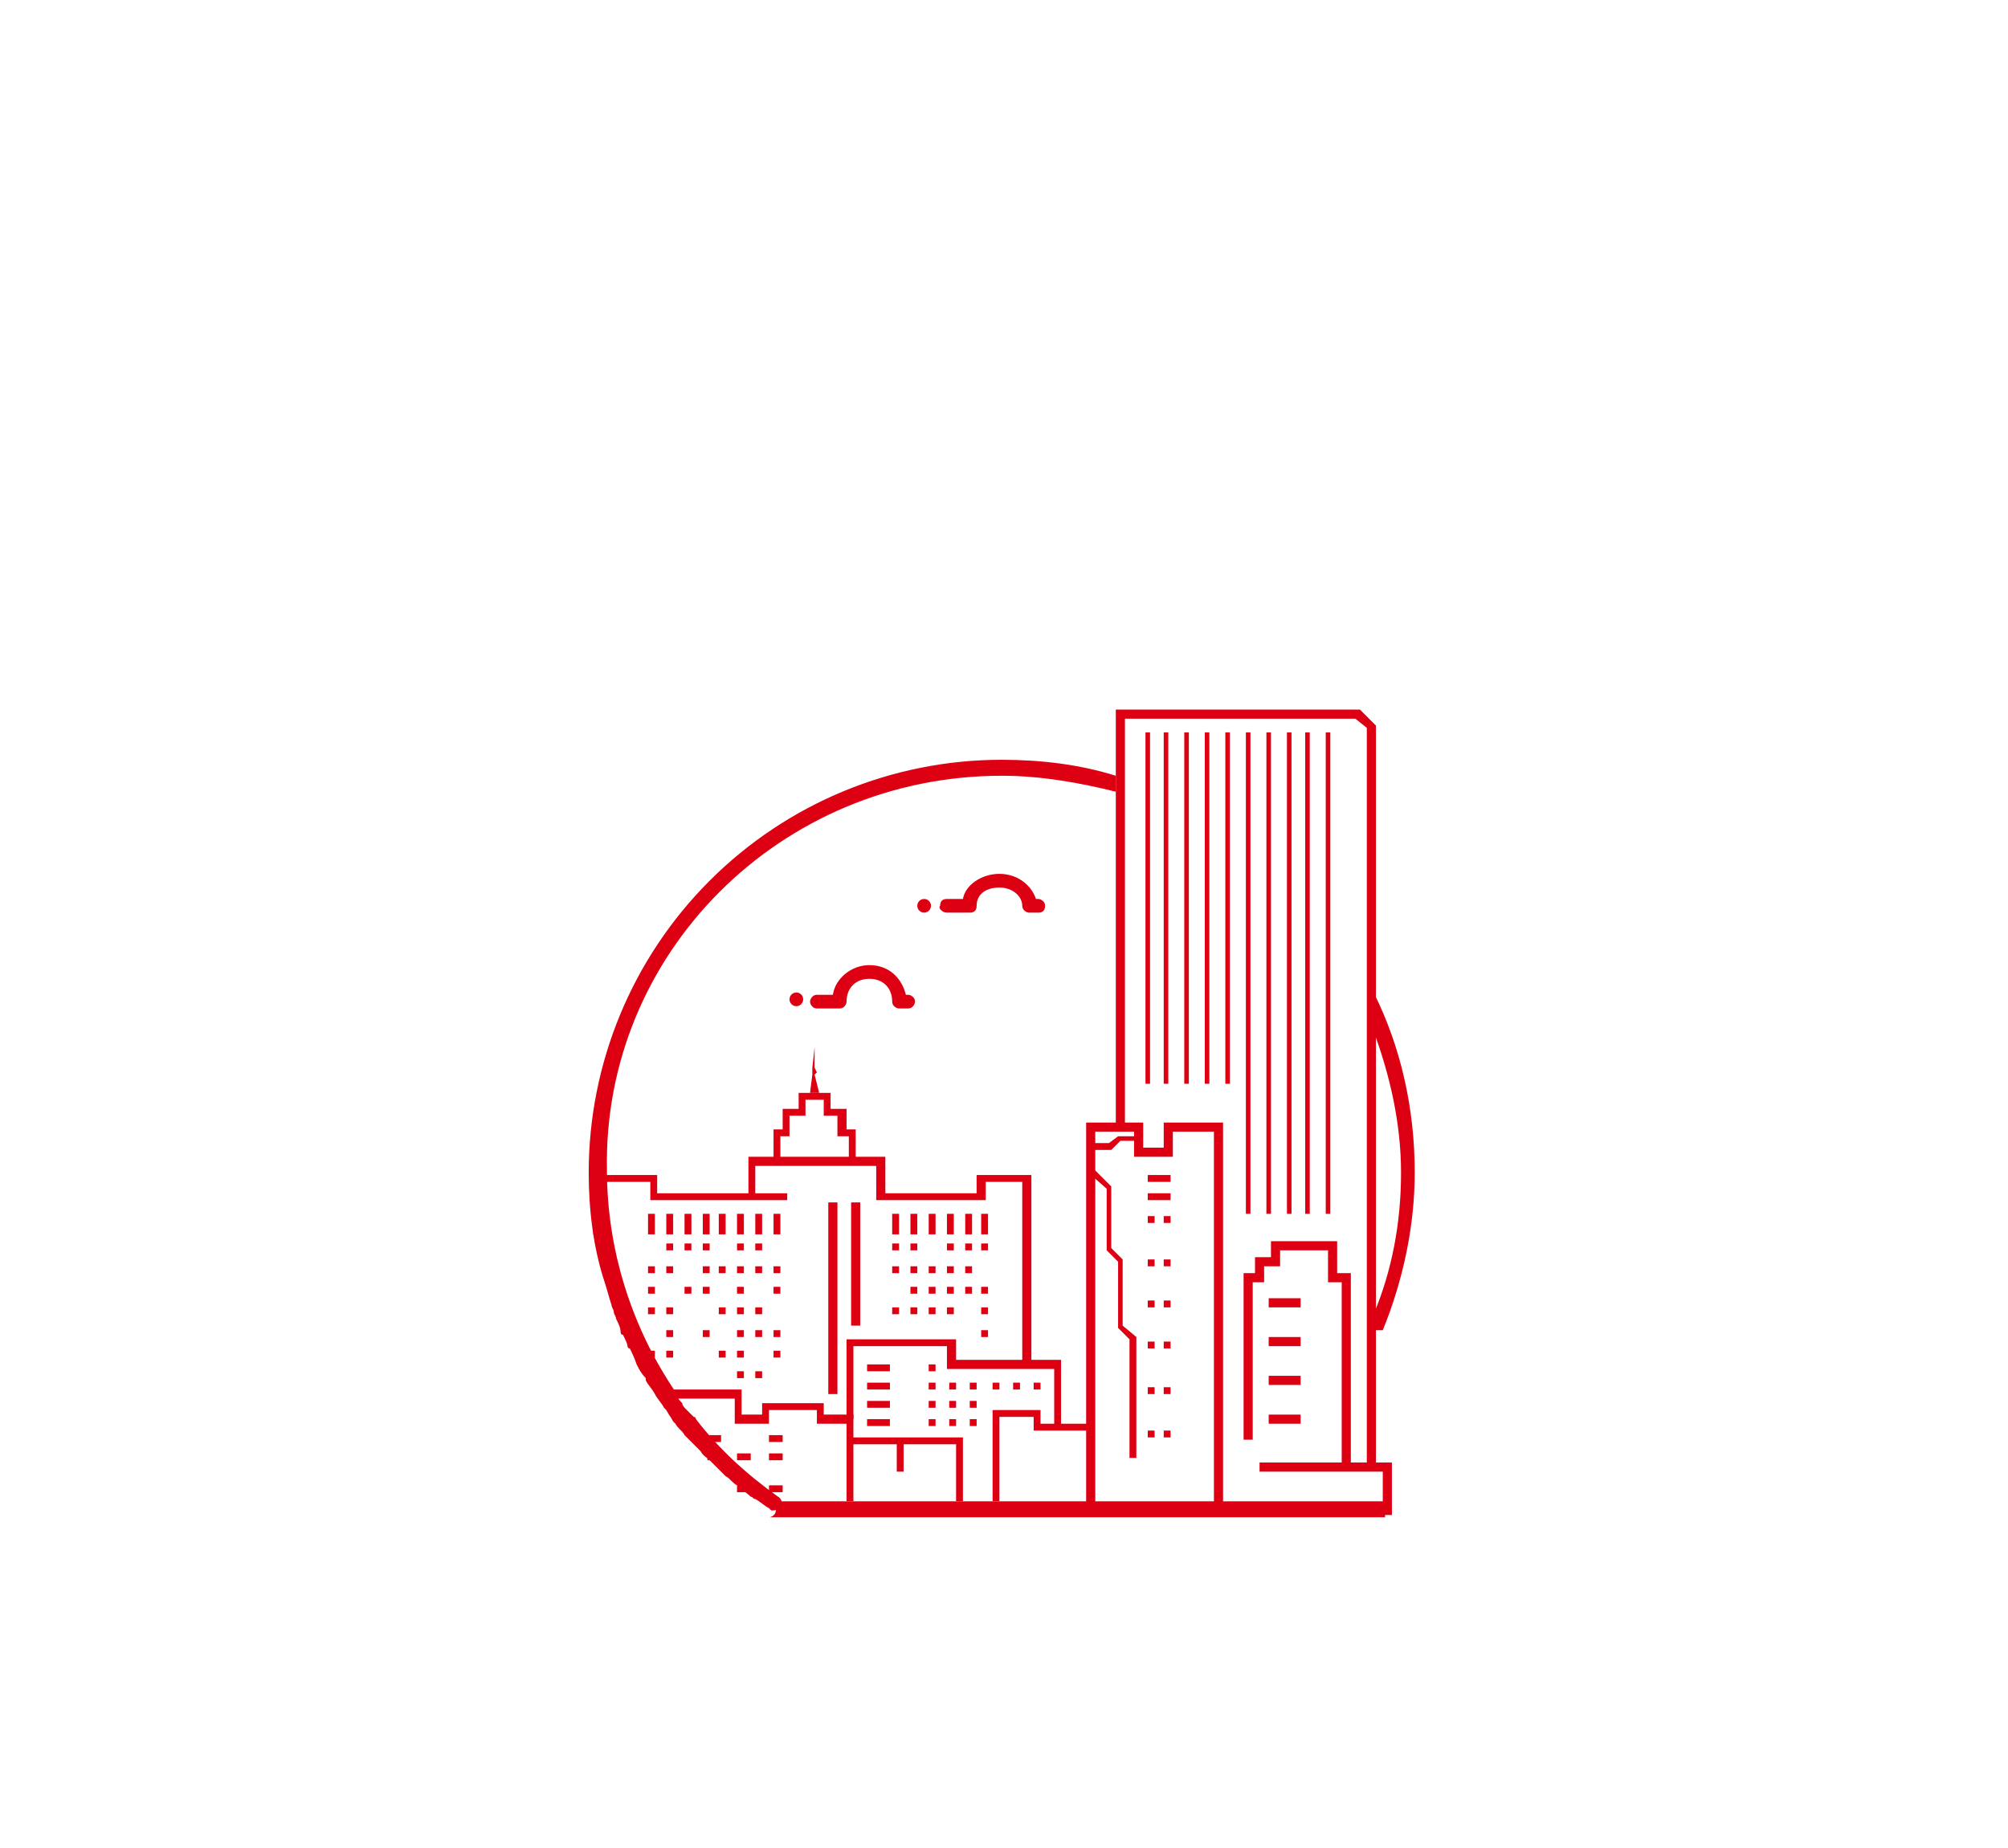 <?xml version="1.0" encoding="utf-8"?>
<!-- Generator: Adobe Illustrator 19.1.0, SVG Export Plug-In . SVG Version: 6.00 Build 0)  -->
<svg version="1.1" id="图层_1" xmlns="http://www.w3.org/2000/svg" xmlns:xlink="http://www.w3.org/1999/xlink" x="0px" y="0px"
	 viewBox="0 0 88 81" style="enable-background:new 0 0 88 81;" xml:space="preserve">
<style type="text/css">
	.st0{fill:#DC0012;}
</style>
<g>
	<path class="st0" d="M60.2,45.2c0.7,1.9,1.2,4,1.2,6.2c0,2.2-0.4,4.3-1.2,6.2v0.7h0.4c0.9-2.2,1.4-4.6,1.4-6.9
		c0-2.8-0.6-5.5-1.8-7.9V45.2z"/>
	<path class="st0" d="M60.6,65.8H33.7c0,0.1,0.3,0.3,0.3,0.4c0,0.2-0.2,0.3-0.3,0.3h27V65.8z"/>
	<g>
		<circle class="st0" cx="34.9" cy="43.8" r="0.3"/>
		<path class="st0" d="M35.8,44.2h1c0.2,0,0.3-0.2,0.3-0.3c0-0.6,0.4-1,1-1c0.6,0,1,0.4,1,1c0,0.2,0.2,0.3,0.3,0.3h0.4
			c0.2,0,0.3-0.2,0.3-0.3c0-0.2-0.2-0.3-0.3-0.3h-0.1c-0.2-0.8-0.8-1.3-1.6-1.3c-0.8,0-1.5,0.6-1.6,1.3h-0.7c-0.2,0-0.3,0.2-0.3,0.3
			C35.5,44,35.6,44.2,35.8,44.2z"/>
	</g>
	<g>
		<ellipse class="st0" cx="40.5" cy="39.7" rx="0.3" ry="0.3"/>
		<path class="st0" d="M41.5,40h1c0.2,0,0.3-0.1,0.3-0.3c0-0.5,0.4-0.8,1-0.8c0.6,0,1,0.4,1,0.8c0,0.2,0.2,0.3,0.3,0.3h0.4
			c0.2,0,0.3-0.1,0.3-0.3c0-0.2-0.2-0.3-0.3-0.3h-0.1c-0.2-0.6-0.8-1.1-1.6-1.1c-0.8,0-1.5,0.5-1.6,1.1h-0.7c-0.2,0-0.3,0.1-0.3,0.3
			C41.1,39.8,41.3,40,41.5,40z"/>
	</g>
	<g>
		<rect x="51" y="53.3" class="st0" width="0.3" height="0.3"/>
		<rect x="51" y="55.2" class="st0" width="0.3" height="0.3"/>
		<rect x="51" y="57" class="st0" width="0.3" height="0.3"/>
		<rect x="51" y="58.8" class="st0" width="0.3" height="0.3"/>
		<rect x="51" y="60.8" class="st0" width="0.3" height="0.3"/>
		<rect x="51" y="62.7" class="st0" width="0.3" height="0.3"/>
		<rect x="50.3" y="53.3" class="st0" width="0.3" height="0.3"/>
		<rect x="50.3" y="52.3" class="st0" width="1" height="0.3"/>
		<rect x="50.3" y="51.5" class="st0" width="1" height="0.3"/>
		<rect x="55.6" y="56.9" class="st0" width="1.4" height="0.4"/>
		<rect x="55.6" y="58.6" class="st0" width="1.4" height="0.4"/>
		<rect x="55.6" y="60.3" class="st0" width="1.4" height="0.4"/>
		<rect x="55.6" y="62" class="st0" width="1.4" height="0.4"/>
		<rect x="50.3" y="55.2" class="st0" width="0.3" height="0.3"/>
		<rect x="50.3" y="57" class="st0" width="0.3" height="0.3"/>
		<rect x="50.3" y="58.8" class="st0" width="0.3" height="0.3"/>
		<rect x="50.3" y="60.8" class="st0" width="0.3" height="0.3"/>
		<rect x="50.3" y="62.7" class="st0" width="0.3" height="0.3"/>
		<polygon class="st0" points="53.6,66.1 53.2,66.1 53.2,49.6 51.4,49.6 51.4,50.7 49.7,50.7 49.7,49.6 48,49.6 48,66.1 47.6,66.1 
			47.6,49.2 50.1,49.2 50.1,50.3 51,50.3 51,49.2 53.6,49.2 		"/>
		<polygon class="st0" points="49.8,63.9 49.5,63.9 49.5,58.7 49,58.2 49,55.3 48.5,54.8 48.5,52.1 47.7,51.4 47.9,51.2 48.7,52 
			48.7,54.7 49.2,55.2 49.2,58.1 49.8,58.6 		"/>
		<polygon class="st0" points="48.7,50.4 47.9,50.4 47.9,50.1 48.6,50.1 49,49.8 49.9,49.8 49.9,50 49.1,50 		"/>
		<polygon class="st0" points="60.3,64.3 59.9,64.3 59.9,31.9 59.4,31.5 49.3,31.5 49.3,49.4 48.9,49.4 48.9,31.1 59.6,31.1 
			60.3,31.8 		"/>
		<rect x="50.2" y="32.1" class="st0" width="0.2" height="15.4"/>
		<rect x="51" y="32.1" class="st0" width="0.2" height="15.4"/>
		<rect x="51.9" y="32.1" class="st0" width="0.2" height="15.4"/>
		<rect x="52.8" y="32.1" class="st0" width="0.2" height="15.4"/>
		<rect x="53.7" y="32.1" class="st0" width="0.2" height="15.4"/>
		<rect x="54.6" y="32.1" class="st0" width="0.2" height="21.1"/>
		<rect x="55.5" y="32.1" class="st0" width="0.2" height="21.1"/>
		<rect x="56.4" y="32.1" class="st0" width="0.2" height="21.1"/>
		<rect x="57.2" y="32.1" class="st0" width="0.2" height="21.1"/>
		<rect x="58.1" y="32.1" class="st0" width="0.2" height="21.1"/>
		<polygon class="st0" points="61,66.4 60.6,66.4 60.6,64.5 55.2,64.5 55.2,64.1 61,64.1 		"/>
		<polygon class="st0" points="59.2,64.3 58.8,64.3 58.8,56.2 58.2,56.2 58.2,54.8 56.1,54.8 56.1,55.5 55.4,55.5 55.4,56.2 
			54.9,56.2 54.9,63.1 54.5,63.1 54.5,55.8 55,55.8 55,55.1 55.7,55.1 55.7,54.4 58.6,54.4 58.6,55.8 59.2,55.8 		"/>
	</g>
	<g>
		<polygon class="st0" points="35.9,47.9 35.7,47.1 35.8,47 35.7,46.8 35.7,45.9 35.6,46.8 35.6,47 35.6,47.1 35.5,47.9 		"/>
		<polyline class="st0" points="26,52.7 26,51.5 28.8,51.5 28.8,52.3 34.5,52.3 34.5,52.6 28.5,52.6 28.5,51.8 26.4,51.8 26.4,53 		
			"/>
		<polygon class="st0" points="45.2,59.8 44.8,59.8 44.8,51.8 43.2,51.8 43.2,52.6 38.4,52.6 38.4,51.1 33.1,51.1 33.1,52.4 
			32.8,52.4 32.8,50.7 38.8,50.7 38.8,52.3 42.8,52.3 42.8,51.5 45.2,51.5 		"/>
		<polyline class="st0" points="28.7,60.9 32.5,60.9 32.5,62 33.4,62 33.4,61.5 36.1,61.5 36.1,62 37.4,62 37.4,65.8 37.1,65.8 
			37.1,62.4 35.8,62.4 35.8,61.8 33.7,61.8 33.7,62.4 32.2,62.4 32.2,61.3 29,61.3 		"/>
		<rect x="26" y="52.8" class="st0" width="0.3" height="1.3"/>
		<polygon class="st0" points="46.5,62.5 46.2,62.5 46.2,60 41.5,60 41.5,59 37.4,59 37.4,62.2 37.1,62.2 37.1,58.7 41.9,58.7 
			41.9,59.6 46.5,59.6 		"/>
		<polyline class="st0" points="41.9,65.8 41.9,63.3 37.3,63.3 37.3,63 42.2,63 42.2,65.8 		"/>
		<polyline class="st0" points="47.7,62.7 45.3,62.7 45.3,62.1 43.8,62.1 43.8,65.8 43.5,65.8 43.5,61.8 45.6,61.8 45.6,62.4 
			47.7,62.4 		"/>
		<line class="st0" x1="45" y1="57.1" x2="45" y2="56.8"/>
		<path class="st0" d="M45.9,59"/>
		<polygon class="st0" points="37.5,50.9 37.2,50.9 37.2,49.8 36.7,49.8 36.7,48.9 36.1,48.9 36.1,48.2 35.3,48.2 35.3,48.9 
			34.6,48.9 34.6,49.8 34.2,49.8 34.2,50.9 33.9,50.9 33.9,49.5 34.3,49.5 34.3,48.6 35,48.6 35,47.9 36.4,47.9 36.4,48.6 
			37.1,48.6 37.1,49.5 37.5,49.5 		"/>
		<rect x="31" y="62.9" class="st0" width="0.6" height="0.3"/>
		<rect x="31" y="63.7" class="st0" width="0.6" height="0.3"/>
		<rect x="32.3" y="63.7" class="st0" width="0.6" height="0.3"/>
		<rect x="32.3" y="65.1" class="st0" width="0.6" height="0.3"/>
		<rect x="33.7" y="62.9" class="st0" width="0.6" height="0.3"/>
		<rect x="33.7" y="63.7" class="st0" width="0.6" height="0.3"/>
		<rect x="33.7" y="65.1" class="st0" width="0.6" height="0.3"/>
		<rect x="36.3" y="52.7" class="st0" width="0.4" height="8.4"/>
		<rect x="28.4" y="53.2" class="st0" width="0.3" height="0.9"/>
		<rect x="29.2" y="53.2" class="st0" width="0.3" height="0.9"/>
		<rect x="30" y="53.2" class="st0" width="0.3" height="0.9"/>
		<rect x="30.8" y="53.2" class="st0" width="0.3" height="0.9"/>
		<rect x="31.5" y="53.2" class="st0" width="0.3" height="0.9"/>
		<rect x="32.3" y="53.2" class="st0" width="0.3" height="0.9"/>
		<rect x="33.1" y="53.2" class="st0" width="0.3" height="0.9"/>
		<rect x="33.9" y="53.2" class="st0" width="0.3" height="0.9"/>
		<rect x="39.1" y="53.2" class="st0" width="0.3" height="0.9"/>
		<rect x="39.9" y="53.2" class="st0" width="0.3" height="0.9"/>
		<rect x="40.7" y="53.2" class="st0" width="0.3" height="0.9"/>
		<rect x="41.5" y="53.2" class="st0" width="0.3" height="0.9"/>
		<rect x="42.3" y="53.2" class="st0" width="0.3" height="0.9"/>
		<rect x="43" y="53.2" class="st0" width="0.3" height="0.9"/>
		<rect x="29.2" y="54.5" class="st0" width="0.3" height="0.3"/>
		<rect x="30" y="54.5" class="st0" width="0.3" height="0.3"/>
		<rect x="30.8" y="54.5" class="st0" width="0.3" height="0.3"/>
		<rect x="32.3" y="54.5" class="st0" width="0.3" height="0.3"/>
		<rect x="33.1" y="54.5" class="st0" width="0.3" height="0.3"/>
		<rect x="39.1" y="54.5" class="st0" width="0.3" height="0.3"/>
		<rect x="39.9" y="54.5" class="st0" width="0.3" height="0.3"/>
		<rect x="41.5" y="54.5" class="st0" width="0.3" height="0.3"/>
		<rect x="42.3" y="54.5" class="st0" width="0.3" height="0.3"/>
		<rect x="43" y="54.5" class="st0" width="0.3" height="0.3"/>
		<rect x="28.4" y="55.5" class="st0" width="0.3" height="0.3"/>
		<rect x="29.2" y="55.5" class="st0" width="0.3" height="0.3"/>
		<rect x="30.8" y="55.5" class="st0" width="0.3" height="0.3"/>
		<rect x="31.5" y="55.5" class="st0" width="0.3" height="0.3"/>
		<rect x="32.3" y="55.5" class="st0" width="0.3" height="0.3"/>
		<rect x="33.1" y="55.5" class="st0" width="0.3" height="0.3"/>
		<rect x="33.9" y="55.5" class="st0" width="0.3" height="0.3"/>
		<rect x="39.1" y="55.5" class="st0" width="0.3" height="0.3"/>
		<rect x="39.9" y="55.5" class="st0" width="0.3" height="0.3"/>
		<rect x="40.7" y="55.5" class="st0" width="0.3" height="0.3"/>
		<rect x="41.5" y="55.5" class="st0" width="0.3" height="0.3"/>
		<rect x="42.3" y="55.5" class="st0" width="0.3" height="0.3"/>
		<rect x="28.4" y="56.4" class="st0" width="0.3" height="0.3"/>
		<rect x="30" y="56.4" class="st0" width="0.3" height="0.3"/>
		<rect x="30.8" y="56.4" class="st0" width="0.3" height="0.3"/>
		<rect x="32.3" y="56.4" class="st0" width="0.3" height="0.3"/>
		<rect x="33.9" y="56.4" class="st0" width="0.3" height="0.3"/>
		<rect x="39.9" y="56.4" class="st0" width="0.3" height="0.3"/>
		<rect x="40.7" y="56.4" class="st0" width="0.3" height="0.3"/>
		<rect x="41.5" y="56.4" class="st0" width="0.3" height="0.3"/>
		<rect x="42.3" y="56.4" class="st0" width="0.3" height="0.3"/>
		<rect x="43" y="56.4" class="st0" width="0.3" height="0.3"/>
		<rect x="28.4" y="57.3" class="st0" width="0.3" height="0.3"/>
		<rect x="29.2" y="57.3" class="st0" width="0.3" height="0.3"/>
		<rect x="31.5" y="57.3" class="st0" width="0.3" height="0.3"/>
		<rect x="32.3" y="57.3" class="st0" width="0.3" height="0.3"/>
		<rect x="33.1" y="57.3" class="st0" width="0.3" height="0.3"/>
		<rect x="39.1" y="57.3" class="st0" width="0.3" height="0.3"/>
		<rect x="39.9" y="57.3" class="st0" width="0.3" height="0.3"/>
		<rect x="40.7" y="57.3" class="st0" width="0.3" height="0.3"/>
		<rect x="41.5" y="57.3" class="st0" width="0.3" height="0.3"/>
		<rect x="43" y="57.3" class="st0" width="0.3" height="0.3"/>
		<rect x="29.2" y="58.3" class="st0" width="0.3" height="0.3"/>
		<rect x="30.8" y="58.3" class="st0" width="0.3" height="0.3"/>
		<rect x="32.3" y="58.3" class="st0" width="0.3" height="0.3"/>
		<rect x="33.1" y="58.3" class="st0" width="0.3" height="0.3"/>
		<rect x="33.9" y="58.3" class="st0" width="0.3" height="0.3"/>
		<rect x="43" y="58.3" class="st0" width="0.3" height="0.3"/>
		<rect x="28.4" y="59.2" class="st0" width="0.3" height="0.3"/>
		<rect x="29.2" y="59.2" class="st0" width="0.3" height="0.3"/>
		<rect x="31.5" y="59.2" class="st0" width="0.3" height="0.3"/>
		<rect x="32.3" y="59.2" class="st0" width="0.3" height="0.3"/>
		<rect x="33.9" y="59.2" class="st0" width="0.3" height="0.3"/>
		<rect x="32.3" y="60.1" class="st0" width="0.3" height="0.3"/>
		<rect x="33.1" y="60.1" class="st0" width="0.3" height="0.3"/>
		<rect x="37.3" y="52.7" class="st0" width="0.4" height="5.4"/>
		<rect x="39.3" y="63.2" class="st0" width="0.3" height="1.3"/>
		<rect x="38" y="59.8" class="st0" width="1" height="0.3"/>
		<rect x="38" y="60.6" class="st0" width="1" height="0.3"/>
		<rect x="38" y="61.4" class="st0" width="1" height="0.3"/>
		<rect x="38" y="62.2" class="st0" width="1" height="0.3"/>
		<rect x="40.7" y="59.8" class="st0" width="0.3" height="0.3"/>
		<rect x="40.7" y="60.6" class="st0" width="0.3" height="0.3"/>
		<rect x="40.7" y="61.4" class="st0" width="0.3" height="0.3"/>
		<rect x="40.7" y="62.2" class="st0" width="0.3" height="0.3"/>
		<rect x="41.6" y="60.6" class="st0" width="0.3" height="0.3"/>
		<rect x="41.6" y="61.4" class="st0" width="0.3" height="0.3"/>
		<rect x="41.6" y="62.2" class="st0" width="0.3" height="0.3"/>
		<rect x="42.5" y="60.6" class="st0" width="0.3" height="0.3"/>
		<rect x="42.5" y="61.4" class="st0" width="0.3" height="0.3"/>
		<rect x="42.5" y="62.2" class="st0" width="0.3" height="0.3"/>
		<rect x="43.5" y="60.6" class="st0" width="0.3" height="0.3"/>
		<rect x="44.4" y="60.6" class="st0" width="0.3" height="0.3"/>
		<rect x="45.3" y="60.6" class="st0" width="0.3" height="0.3"/>
	</g>
	<path class="st0" d="M43.9,34c1.7,0,3.4,0.3,5,0.7V34c-1.6-0.5-3.3-0.7-5-0.7c-4.8,0-9.4,1.9-12.8,5.3c-3.4,3.4-5.3,8-5.3,12.8
		c0,1.6,0.2,3.3,0.7,4.8c0,0,0,0,0,0c0.1,0.3,0.2,0.7,0.3,1c0,0.1,0.1,0.2,0.1,0.3c0,0.1,0.1,0.2,0.1,0.3c0.1,0.2,0.2,0.4,0.2,0.6
		c0,0,0,0.1,0.1,0.1c0.1,0.2,0.2,0.4,0.2,0.5c0,0,0,0.1,0.1,0.1c0.1,0.2,0.2,0.4,0.3,0.7c0.1,0.2,0.2,0.4,0.4,0.6c0,0,0,0,0,0.1
		c0.1,0.2,0.3,0.4,0.4,0.6c0,0,0,0,0,0c0.1,0.2,0.3,0.4,0.4,0.6c0,0,0.1,0.1,0.1,0.1c0.1,0.2,0.2,0.3,0.3,0.5c0,0,0.1,0.1,0.1,0.1
		c0.1,0.2,0.3,0.3,0.4,0.5c0.1,0.1,0.1,0.1,0.2,0.2c0.1,0.1,0.2,0.2,0.3,0.3c0.1,0.1,0.1,0.1,0.2,0.2c0.1,0.2,0.3,0.3,0.4,0.4
		c0.1,0.1,0.1,0.1,0.2,0.2c0.1,0.1,0.2,0.2,0.3,0.3c0.1,0.1,0.1,0.1,0.2,0.2c0.2,0.1,0.3,0.3,0.5,0.4c0,0,0.1,0.1,0.1,0.1
		c0.1,0.1,0.3,0.2,0.5,0.4c0.1,0,0.1,0.1,0.2,0.1c0.2,0.1,0.4,0.3,0.6,0.4l0.1,0.1h0.1l0,0c0.1,0,0.2-0.1,0.3-0.1
		c0.1-0.1,0.1-0.4-0.1-0.5c-1.4-1-2.6-2.1-3.6-3.4c0,0,0-0.1-0.1-0.1c-0.1-0.1-0.2-0.2-0.3-0.3c-0.1-0.1-0.2-0.2-0.2-0.3
		c-0.1-0.1-0.2-0.2-0.2-0.3c0-0.1-0.1-0.1-0.1-0.2c-1.9-2.8-3-6.2-3-9.7C26.4,41.8,34.2,34,43.9,34z"/>
</g>
</svg>
